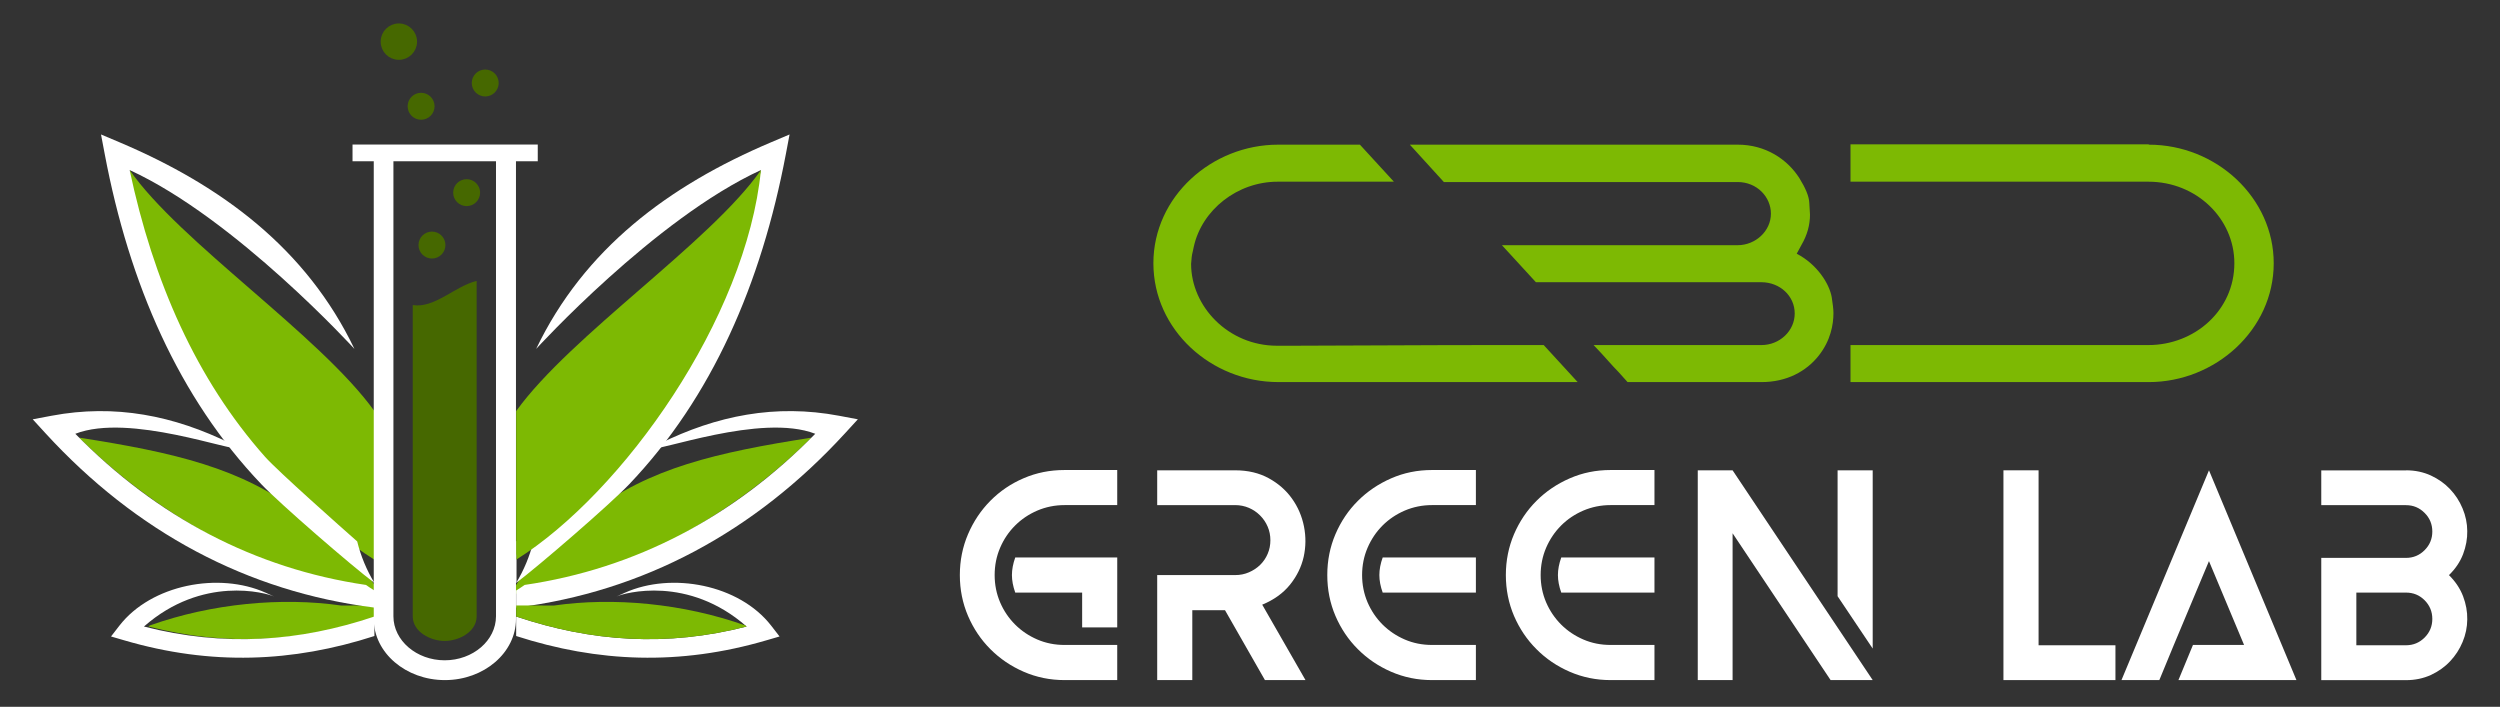 <?xml version="1.0" encoding="utf-8"?>
<!-- Generator: Adobe Illustrator 16.0.0, SVG Export Plug-In . SVG Version: 6.00 Build 0)  -->
<!DOCTYPE svg PUBLIC "-//W3C//DTD SVG 1.1//EN" "http://www.w3.org/Graphics/SVG/1.1/DTD/svg11.dtd">
<svg version="1.1" id="Calque_1" xmlns="http://www.w3.org/2000/svg" xmlns:xlink="http://www.w3.org/1999/xlink" x="0px" y="0px"
	 width="191px" height="54px" viewBox="0 0 191 54" enable-background="new 0 0 191 54" xml:space="preserve">
<rect x="0" y="0" width="191" height="54" fill="#333333" stroke="none"/>
<g>
	<g>
		<g>
			<path fill="#7DB903" d="M97.644,11.053h6.254l2.594,2.828h-8.875c-3.087,0-5.786,2.153-6.409,4.956L91.131,19.2
				c-0.079,0.286-0.104,0.57-0.131,0.96c0,3.244,2.83,6.254,6.565,6.254h1.142c2.829,0,10.25-0.052,15.649-0.052h3.583l2.594,2.829
				H97.669c-5.138,0-9.55-3.997-9.55-9.082C88.119,15.021,92.583,11.053,97.644,11.053z M132.779,11.053
				c2.077,0,3.764,1.089,4.7,2.568c0.465,0.753,0.727,1.375,0.751,1.868c0.025,0.493,0.053,0.804,0.053,0.907
				c0,0.78-0.207,1.558-0.648,2.311l-0.365,0.676c1.583,0.829,2.494,2.308,2.673,3.321c0.078,0.52,0.132,0.907,0.132,1.219
				c0,0.858-0.209,2.104-1.143,3.271c-0.934,1.168-2.413,1.998-4.358,1.998h-10.228l-0.698-0.778
				c-0.495-0.492-1.091-1.22-1.897-2.051h12.823c1.4,0,2.542-1.09,2.542-2.414c0-1.348-1.142-2.387-2.542-2.387h-17.23l-2.596-2.829
				h18.009c1.349,0,2.541-1.063,2.541-2.413c0-1.271-1.063-2.413-2.541-2.413h-22.446l-2.598-2.854H132.779z"/>
			<path fill="#7DB903" d="M141.378,13.881v-2.854h22.785v0.026c5.189,0,9.549,4.074,9.549,9.057c0,5.085-4.461,9.082-9.549,9.082
				h-22.785v-2.829h22.759c3.532,0,6.568-2.647,6.568-6.253c0-3.399-2.881-6.229-6.568-6.229H141.378z"/>
		</g>
		<g>
			<path fill="#FFFFFF" d="M85.356,49.275v2.684h-4.022c-1.11,0-2.151-0.215-3.122-0.637c-0.971-0.422-1.819-0.998-2.545-1.725
				c-0.724-0.723-1.294-1.572-1.71-2.541c-0.416-0.973-0.625-2.012-0.625-3.121s0.209-2.15,0.625-3.123s0.986-1.824,1.71-2.555
				c0.726-0.732,1.574-1.309,2.545-1.723c0.97-0.418,2.011-0.625,3.122-0.625h4.022v2.68h-4.022c-0.741,0-1.435,0.143-2.082,0.418
				c-0.648,0.279-1.213,0.658-1.7,1.145c-0.486,0.484-0.868,1.053-1.144,1.699c-0.278,0.648-0.417,1.342-0.417,2.084
				c0,0.736,0.139,1.432,0.417,2.082c0.276,0.645,0.658,1.209,1.144,1.695c0.486,0.486,1.052,0.867,1.7,1.146
				c0.647,0.279,1.341,0.416,2.082,0.416H85.356z M85.356,45.275v2.658h-2.68v-2.658h-5.111c-0.17-0.479-0.254-0.926-0.254-1.34
				c0-0.42,0.084-0.867,0.254-1.346h7.792V45.275z"/>
			<path fill="#FFFFFF" d="M96.433,46.197l3.307,5.762h-3.099l-3.052-5.342h-2.497v5.342H88.41v-8.023h1.342h3.029h1.594
				c0.372,0,0.718-0.07,1.042-0.211c0.323-0.139,0.609-0.326,0.854-0.564c0.248-0.242,0.44-0.521,0.578-0.848
				c0.139-0.322,0.208-0.668,0.208-1.039c0-0.369-0.069-0.717-0.208-1.039c-0.138-0.324-0.331-0.607-0.578-0.854
				c-0.245-0.246-0.531-0.441-0.854-0.58c-0.324-0.137-0.67-0.211-1.042-0.211H88.41v-2.658h2.682h3.282
				c0.973,0,1.825,0.203,2.556,0.604c0.734,0.402,1.325,0.922,1.78,1.559c0.456,0.641,0.759,1.348,0.915,2.131
				c0.153,0.777,0.145,1.547-0.023,2.313c-0.172,0.762-0.517,1.471-1.041,2.127C98.036,45.316,97.328,45.83,96.433,46.197z"/>
			<path fill="#FFFFFF" d="M112.758,49.275v2.684h-3.353c-1.11,0-2.15-0.215-3.122-0.637c-0.971-0.422-1.819-0.998-2.542-1.725
				c-0.726-0.723-1.296-1.572-1.713-2.541c-0.416-0.973-0.623-2.012-0.623-3.121s0.207-2.15,0.623-3.123
				c0.417-0.973,0.987-1.822,1.713-2.545c0.723-0.723,1.571-1.297,2.542-1.721c0.972-0.426,2.012-0.637,3.122-0.637h3.353v2.68
				h-3.353c-0.739,0-1.434,0.143-2.081,0.418c-0.645,0.279-1.213,0.658-1.7,1.145c-0.483,0.484-0.865,1.053-1.143,1.699
				c-0.277,0.648-0.417,1.342-0.417,2.084c0,0.736,0.14,1.432,0.417,2.082c0.278,0.645,0.66,1.209,1.143,1.695
				c0.487,0.486,1.055,0.867,1.7,1.146c0.647,0.279,1.342,0.416,2.081,0.416H112.758z M112.758,42.59v2.686h-7.12
				c-0.172-0.479-0.255-0.926-0.255-1.34c0-0.42,0.083-0.867,0.255-1.346H112.758z"/>
			<path fill="#FFFFFF" d="M126.401,49.275v2.684h-3.35c-1.112,0-2.152-0.215-3.124-0.637s-1.822-0.998-2.542-1.725
				c-0.725-0.723-1.296-1.572-1.714-2.541c-0.414-0.973-0.624-2.012-0.624-3.121s0.21-2.15,0.624-3.123
				c0.418-0.973,0.989-1.822,1.714-2.545c0.72-0.723,1.57-1.297,2.542-1.721c0.972-0.426,2.012-0.637,3.124-0.637h3.35v2.68h-3.35
				c-0.743,0-1.435,0.143-2.083,0.418c-0.646,0.279-1.216,0.658-1.701,1.145c-0.483,0.484-0.865,1.053-1.144,1.699
				c-0.277,0.648-0.417,1.342-0.417,2.084c0,0.736,0.14,1.432,0.417,2.082c0.278,0.645,0.66,1.209,1.144,1.695
				c0.485,0.486,1.056,0.867,1.701,1.146c0.648,0.279,1.34,0.416,2.083,0.416H126.401z M126.401,42.59v2.686h-7.121
				c-0.17-0.479-0.255-0.926-0.255-1.34c0-0.42,0.085-0.867,0.255-1.346H126.401z"/>
			<path fill="#FFFFFF" d="M132.37,35.932l10.704,16.027h-2.682h-0.534l-7.488-11.217v11.217h-2.661V35.932H132.37z M143.074,35.932
				v13.619l-2.682-4v-9.619H143.074z"/>
			<path fill="#FFFFFF" d="M161.62,49.299v2.66h-5.873h-2.684V35.932h2.684v13.367H161.62z"/>
			<path fill="#FFFFFF" d="M168.766,35.932l6.682,16.027h-9.016l1.11-2.684h3.905l-2.682-6.406l-2.684,6.406l-1.108,2.684h-2.892
				L168.766,35.932z"/>
			<path fill="#FFFFFF" d="M183.82,35.932c0.692,0,1.322,0.133,1.896,0.395c0.569,0.264,1.06,0.611,1.466,1.041
				c0.409,0.428,0.73,0.924,0.96,1.479c0.233,0.555,0.353,1.133,0.357,1.725c0.01,0.59-0.098,1.18-0.32,1.768
				c-0.226,0.586-0.583,1.119-1.079,1.598c0.496,0.49,0.854,1.031,1.079,1.615c0.223,0.59,0.33,1.178,0.32,1.77
				c-0.005,0.596-0.124,1.17-0.357,1.725c-0.229,0.553-0.551,1.049-0.96,1.479c-0.406,0.432-0.896,0.777-1.466,1.043
				c-0.574,0.26-1.204,0.393-1.896,0.393h-3.795h-1.339h-1.341v-8.023v-1.318h1.341h1.339h3.795c0.556,0,1.029-0.197,1.422-0.592
				s0.587-0.869,0.587-1.42c0-0.557-0.194-1.029-0.587-1.422c-0.393-0.396-0.866-0.594-1.422-0.594h-6.475v-2.658h1.341h1.339
				H183.82z M180.025,45.275v4.023h3.795c0.556,0,1.029-0.199,1.422-0.59c0.393-0.396,0.587-0.869,0.587-1.422
				c0-0.555-0.194-1.029-0.587-1.426c-0.393-0.393-0.866-0.586-1.422-0.586H180.025z"/>
		</g>
	</g>
	<g>
		<path fill-rule="evenodd" clip-rule="evenodd" fill="#7DB903" d="M25.057,41.168l-2.142-1.961
			c-4.428-3.443-9.611-4.639-16.868-5.771c6.163,6.176,14.799,10.793,23.151,12.018c-0.47-0.332-0.708-1.195-1.336-1.723
			C26.793,42.83,25.57,42.006,25.057,41.168z"/>
		<path fill-rule="evenodd" clip-rule="evenodd" fill="#7DB903" d="M15.335,31.104l-0.001-0.004l0.004,0.006L15.335,31.104
			L15.335,31.104z M9.905,12.992C11.021,24.309,20.43,37.635,28.604,42.76c-0.041-0.166-0.036-0.309,0-0.438V31.406
			C24.432,25.609,13.737,18.5,9.905,12.992z"/>
		<path fill-rule="evenodd" clip-rule="evenodd" fill="#7DB903" d="M28.95,46.256l-2.89,0.006c-4.514-0.65-9.864-0.17-14.629,1.529
			l-0.088,0.076c6.103,1.564,11.848,1.17,17.607-0.766V46.256L28.95,46.256z M30.57,46.535l0.023,0.006L30.57,46.535L30.57,46.535z
			 M31.396,46.717c0.062,0.01,0.122,0.02,0.185,0.029C31.518,46.736,31.457,46.727,31.396,46.717L31.396,46.717z M32.112,46.814
			l0.107,0.01h0.002L32.112,46.814z"/>
		<path fill-rule="evenodd" clip-rule="evenodd" fill="#7DB903" d="M42.983,41.168l2.141-1.961
			c4.428-3.443,9.611-4.639,16.868-5.771c-6.163,6.176-14.799,10.793-23.151,12.018c0.471-0.332,0.709-1.195,1.337-1.723
			C41.247,42.83,42.47,42.006,42.983,41.168z"/>
		<g>
			<path fill-rule="evenodd" clip-rule="evenodd" fill="#FFFFFF" d="M28.555,44.391v2.902c0,2.568,2.443,4.666,5.434,4.666
				s5.432-2.098,5.432-4.666v-2.309v-0.447V44.49l0.042,0.02v-3.178L39.42,41.35v-0.344v-2.654v-0.447v-2.432v-0.449v-3.082v-0.448
				V28.41v-0.448v-3.085V24.43v-2.493v-0.451v-2.431v-0.449v-3.084v-0.448v-2.751h1.665v-1.278H26.933v1.278h1.622v29.109V44.391
				L28.555,44.391z M37.894,12.322v11.84v22.92c0,1.85-1.763,3.365-3.919,3.365s-3.918-1.516-3.918-3.365v-34.76H37.894
				L37.894,12.322z M33.975,50.447"/>
			<path fill-rule="evenodd" clip-rule="evenodd" fill="#FFFFFF" d="M10.997,47.867c4.469-3.926,9.305-2.582,9.951-2.291
				l-0.646-0.291c-3.574-1.602-8.743-0.631-11.184,2.52l-0.636,0.822l0.997,0.291c6.645,1.951,12.891,1.688,19.126-0.326v-0.859
				v-0.631C22.844,49.037,17.1,49.432,10.997,47.867z"/>
			<path fill-rule="evenodd" clip-rule="evenodd" fill="#FFFFFF" d="M5.754,33.141c4.142-1.61,12.091,1.438,12.627,1.123
				l-0.729-0.361c-4.364-2.158-8.869-3.053-13.716-2.139L2.5,32.035l0.987,1.078c6.888,7.514,15.409,12.098,25.117,13.307v-1.305
				c-0.221-0.135-0.437-0.277-0.646-0.426C19.473,43.445,11.974,39.488,5.754,33.141z"/>
			<path fill-rule="evenodd" clip-rule="evenodd" fill="#FFFFFF" d="M9.905,12.992c8.099,3.714,17.173,13.665,17.173,13.665
				c-3.657-7.633-10.102-12.464-17.961-15.792l-1.4-0.592L8,11.766c1.878,9.922,5.646,18.594,11.967,25.23
				c1.458,1.529,6.899,6.234,8.637,7.539c-0.587-0.971-1.035-2.037-1.315-3.17c-1.137-1.004-6.046-5.348-7.039-6.465
				C14.991,28.974,11.709,21.486,9.905,12.992z"/>
			<path fill-rule="evenodd" clip-rule="evenodd" fill="#FFFFFF" d="M57.042,47.867c-4.468-3.926-9.304-2.582-9.95-2.291
				l0.646-0.291c3.574-1.602,8.742-0.631,11.184,2.52l0.637,0.822l-0.997,0.291c-6.645,1.951-12.891,1.688-19.127-0.326v-0.859
				v-0.631C45.196,49.037,50.94,49.432,57.042,47.867z"/>
			<path fill-rule="evenodd" clip-rule="evenodd" fill="#FFFFFF" d="M62.286,33.141c-4.142-1.61-12.092,1.438-12.628,1.123
				l0.73-0.361c4.363-2.158,8.868-3.053,13.715-2.139l1.437,0.271l-0.988,1.078c-6.887,7.514-15.408,12.098-25.117,13.307v-1.305
				c0.221-0.135,0.437-0.277,0.647-0.426C48.566,43.445,56.066,39.488,62.286,33.141z"/>
			<path fill-rule="evenodd" clip-rule="evenodd" fill="#FFFFFF" d="M58.135,12.992c-8.099,3.714-17.173,13.665-17.173,13.665
				c3.657-7.633,10.102-12.464,17.962-15.792l1.399-0.592l-0.282,1.492c-1.878,9.922-5.646,18.594-11.967,25.23
				c-1.458,1.529-6.9,6.234-8.638,7.539c0.587-0.971,1.035-2.037,1.315-3.17c1.137-1.004,6.047-5.348,7.038-6.465
				C53.05,28.974,56.331,21.486,58.135,12.992z"/>
		</g>
		<path fill-rule="evenodd" clip-rule="evenodd" fill="#7DB903" d="M52.705,31.104l0.001-0.004l-0.003,0.006L52.705,31.104
			L52.705,31.104z M58.135,12.992C57.02,24.309,47.61,37.635,39.436,42.76c0.042-0.166,0.036-0.309,0-0.438V31.406
			C43.607,25.609,54.302,18.5,58.135,12.992z"/>
		<path fill-rule="evenodd" clip-rule="evenodd" fill="#7DB903" d="M39.436,46.256l2.891,0.006c4.514-0.65,9.864-0.17,14.628,1.529
			l0.087,0.076c-6.102,1.564-11.847,1.17-17.607-0.766V46.256L39.436,46.256z M37.816,46.535l-0.023,0.006L37.816,46.535
			L37.816,46.535z M36.991,46.717c-0.061,0.01-0.122,0.02-0.185,0.029C36.869,46.736,36.93,46.727,36.991,46.717L36.991,46.717z
			 M36.274,46.814l-0.108,0.01h-0.002L36.274,46.814z"/>
		<path fill-rule="evenodd" clip-rule="evenodd" fill="#466800" d="M31.533,23.307c1.662,0.271,3.259-1.466,4.883-1.845v25.62
			c0,1.213-1.387,1.887-2.442,1.887c-1.056,0-2.441-0.674-2.441-1.887V23.307z"/>
		
			<circle fill-rule="evenodd" clip-rule="evenodd" fill="#466800" stroke="#466800" stroke-width="0.5" stroke-miterlimit="10" cx="33.002" cy="18.723" r="0.779"/>
		
			<circle fill-rule="evenodd" clip-rule="evenodd" fill="#466800" stroke="#466800" stroke-width="0.5" stroke-miterlimit="10" cx="35.651" cy="14.718" r="0.779"/>
		
			<circle fill-rule="evenodd" clip-rule="evenodd" fill="#466800" stroke="#466800" stroke-width="0.5" stroke-miterlimit="10" cx="32.172" cy="8.119" r="0.779"/>
		
			<circle fill-rule="evenodd" clip-rule="evenodd" fill="#466800" stroke="#466800" stroke-width="0.5" stroke-miterlimit="10" cx="37.071" cy="6.341" r="0.779"/>
		
			<circle fill-rule="evenodd" clip-rule="evenodd" fill="#466800" stroke="#466800" stroke-width="0.5" stroke-miterlimit="10" cx="30.473" cy="3.181" r="1.14"/>
	</g>
</g>
</svg>
